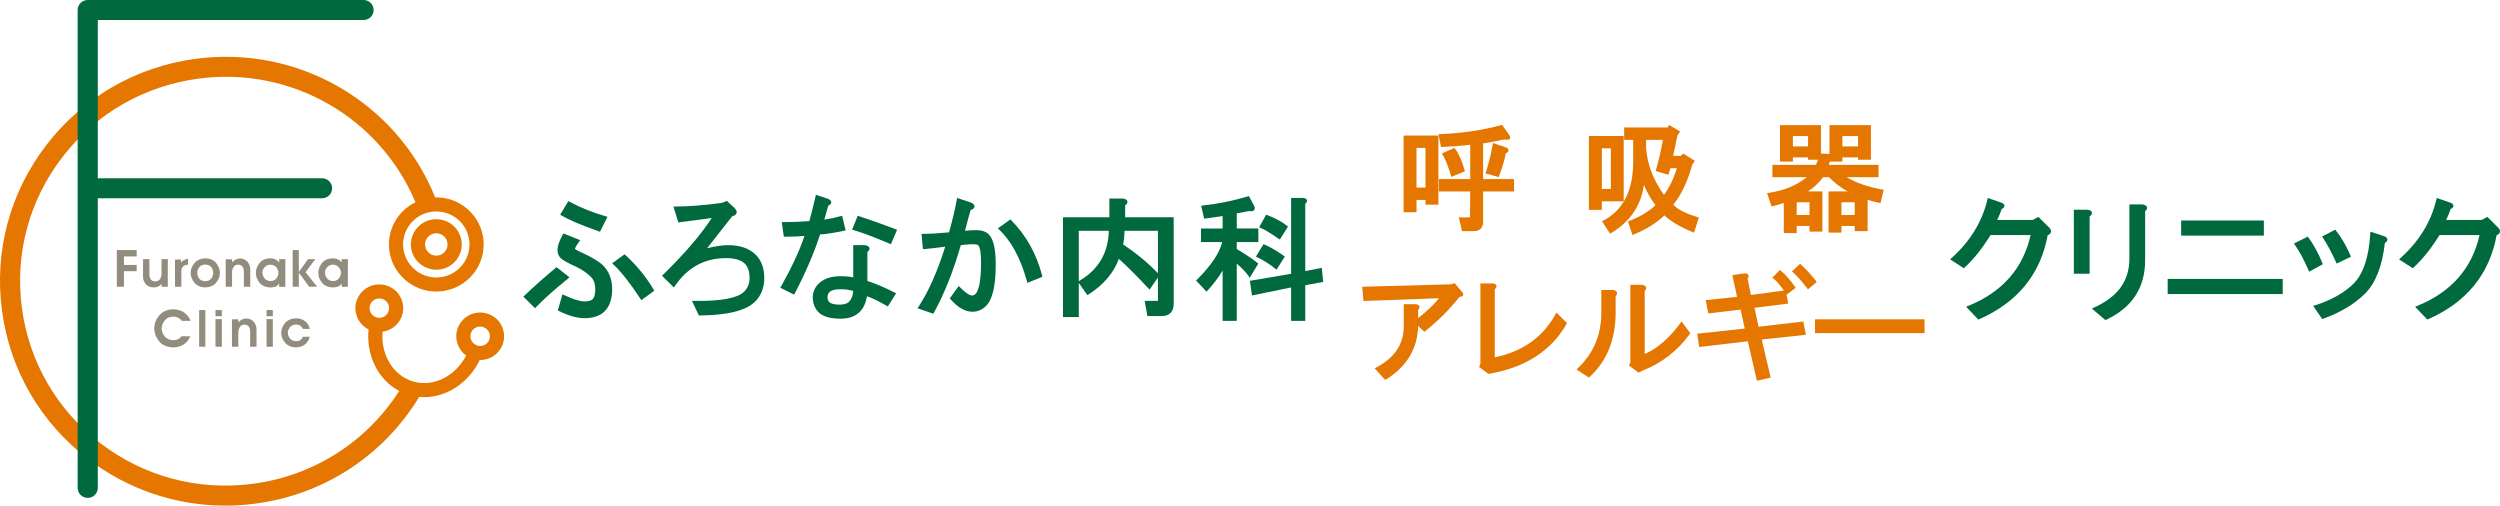 <?xml version="1.0" encoding="utf-8"?>
<!-- Generator: Adobe Illustrator 25.3.1, SVG Export Plug-In . SVG Version: 6.00 Build 0)  -->
<svg version="1.1" xmlns="http://www.w3.org/2000/svg" xmlns:xlink="http://www.w3.org/1999/xlink" x="0px" y="0px" width="534px"
	 height="108px" viewBox="0 0 534 108" style="enable-background:new 0 0 534 108;" xml:space="preserve">
<style type="text/css">
	.st0{fill:#E57600;}
	.st1{fill:#00693E;}
	.st2{fill:#918C7D;}
</style>
<g id="レイヤー_1">
</g>
<g id="ヘッダー">
	<g>
		<g>
			<g>
				<path class="st0" d="M316.791,47.397V40.89h6.615v-2.64h-6.615v-7.62c1.343-0.197,2.861-0.484,4.525-0.851
					c0.831,0.202,1.114,0,1.21-0.191c0.112-0.188,0.077-0.419-0.101-0.683l-1.571-2.23l-0.244,0.067
					c-3.887,1.067-8.236,1.705-12.935,1.908l-0.418,0.018l0.548,2.736l0.303-0.015c1.652-0.064,3.65-0.22,5.931-0.461v7.324h-6.709
					v2.64h6.709l-0.041,5.546h-2.389l0.674,2.934h2.528C316.093,49.371,316.791,48.674,316.791,47.397z"/>
				<path class="st0" d="M302.564,42.706h1.917v1.01h2.763V28.951h-7.442v16.381h2.762V42.706z M304.481,31.587v8.48h-1.917v-8.48
					H304.481z"/>
				<path class="st0" d="M318.89,30.551l-0.072,0.42c-0.334,1.935-0.808,3.856-1.404,5.711l-0.118,0.351l2.815,0.794l0.121-0.304
					c0.703-1.861,1.177-3.473,1.402-4.792c0.274-0.088,0.529-0.226,0.581-0.513c0.047-0.247-0.083-0.477-0.391-0.678L318.89,30.551z
					"/>
				<path class="st0" d="M309.995,37.778l2.906-1.185l-0.084-0.307c-0.559-2.023-1.218-3.48-1.995-4.472l-0.173-0.219l-2.671,1.192
					l0.212,0.346c0.53,0.853,1.102,2.283,1.701,4.261L309.995,37.778z"/>
				<path class="st0" d="M342.155,43.009h4.672V29.05h-7.433v15.778h2.761V43.009z M344.072,31.688v8.682h-1.917v-8.682H344.072z"/>
				<path class="st0" d="M362.534,46.343c-2.338-0.669-4.06-1.544-5.116-2.6c1.746-2.213,3.102-5.072,4.026-8.523l0.576-0.863
					l-2.488-1.565l-0.507,0.504h-1.642l0.92-4.348l0.576-0.868l-2.395-1.397l-0.274,0.549h-9.287v2.642h1.926v4.694
					c0,6.088-2.121,10.302-6.314,12.513l-0.347,0.18l1.723,2.644l0.303-0.176c3.98-2.377,6.307-5.813,6.927-10.244
					c0.577,1.464,1.403,2.922,2.477,4.344c-1.433,1.338-3.293,2.461-5.554,3.336l-0.319,0.118l0.94,2.925l0.359-0.153
					c2.669-1.101,4.854-2.465,6.471-4.063c1.324,1.273,3.33,2.471,5.963,3.556l0.36,0.155l1.05-3.253L362.534,46.343z
					 M356.367,37.335l0.434-1.402h1.379c-0.666,2.198-1.595,4.11-2.756,5.706c-2.343-3.306-3.623-6.71-3.814-10.099v-1.666h3.582
					c-0.393,2.298-0.881,4.416-1.451,6.307l-0.097,0.343L356.367,37.335z"/>
				<path class="st0" d="M378.714,44.014c0.938-0.21,1.71-0.441,2.307-0.692v6.461h2.755v-1.522h2.733v1.213h2.758v-8.598h-3.084
					c1.284-0.833,2.363-1.843,3.211-3.025h1.286c1.222,1.243,2.544,2.256,3.953,3.025h-4.054v8.804h2.755v-1.419h2.832v1.109h2.762
					v-6.687c0.577,0.215,1.372,0.416,2.41,0.62l0.341,0.068l0.683-2.831l-0.381-0.066c-2.902-0.507-5.434-1.387-7.562-2.623h6.843
					v-2.635h-10.627c0.071-0.224,0.139-0.458,0.209-0.693h2.691v-0.906h3.345v0.504h2.754v-7.395h-8.854v6.197
					c-0.047-0.012-0.088-0.021-0.122-0.032l-1.7-0.099v-6.066h-8.75v7.796h2.756v-0.906h3.241v0.504h2.109
					c-0.118,0.38-0.265,0.744-0.444,1.095h-9.288v2.635h7.332c-2.142,1.742-4.844,2.859-8.039,3.332l-0.43,0.061l0.95,2.836
					L378.714,44.014z M386.206,29.062v2.213h-3.241v-2.213H386.206z M386.509,43.209v2.718h-2.733v-2.718H386.509z M396.167,43.209
					v2.718h-2.832v-2.718H396.167z M396.881,29.062v2.213h-3.345v-2.213H396.881z"/>
				<path class="st0" d="M310.709,60.479l-0.895,0.254l-18.842,0.516l0.262,3.043l16.147-0.59c-1.114,1.385-2.618,2.804-4.469,4.241
					v-1.74c0.173-0.168,0.387-0.437,0.283-0.751c-0.119-0.397-0.636-0.454-0.844-0.479h-2.503v4.706
					c0,3.801-1.898,6.674-5.807,8.778l-0.401,0.215l2.238,2.485L296.132,81c4.39-2.733,6.666-6.565,6.78-11.392l1.343,1.261
					l0.247-0.203c2.801-2.247,5.238-4.698,7.259-7.28c0.409,0.02,0.637-0.069,0.746-0.289c0.057-0.126,0.092-0.336-0.125-0.62
					L310.709,60.479z"/>
				<path class="st0" d="M332.225,67.181c-2.714,4.884-7.07,7.952-12.944,9.141V61.769c0.239-0.204,0.451-0.463,0.361-0.766
					c-0.105-0.398-0.615-0.454-0.827-0.474h-2.599v17.076l-0.265,0.798l1.963,1.459l0.147-0.024
					c7.672-1.297,13.226-4.856,16.526-10.587l0.131-0.234l-2.262-2.253L332.225,67.181z"/>
				<path class="st0" d="M358.882,69.066c-2.315,3.167-4.863,5.369-7.578,6.545V62.159c0.163-0.159,0.37-0.43,0.298-0.754
					c-0.105-0.416-0.617-0.531-0.788-0.567l-2.572-0.009v16.563l-0.282,0.692l2.031,1.51l0.984-0.49
					c3.977-1.567,7.316-4.155,9.918-7.698l0.154-0.218l-1.873-2.527L358.882,69.066z"/>
				<path class="st0" d="M344.617,61.95l-2.575-0.009v4.909c0,4.658-1.674,8.616-4.977,11.762l-0.324,0.319l2.647,1.71l0.211-0.187
					c3.653-3.36,5.503-7.967,5.503-13.704v-3.478c0.164-0.161,0.373-0.437,0.293-0.752C345.293,62.102,344.783,61.989,344.617,61.95
					z"/>
				<path class="st0" d="M387.844,59.951c-1.02-1.291-2.062-2.421-3.088-3.375l-0.244-0.226l-1.753,1.598l0.289,0.264
					c0.924,0.865,1.906,1.97,2.903,3.289l0.231,0.303l1.879-1.577L387.844,59.951z"/>
				<path class="st0" d="M385.192,68.677l-9.567,1.113l-0.863-4.046l7.211-0.905l-0.391-2.039l0.083,0.116l1.901-1.448l-0.202-0.278
					c-0.967-1.37-1.939-2.484-2.902-3.303l-0.255-0.222l-1.646,1.634l0.318,0.255c0.568,0.451,1.296,1.289,2.176,2.499L374,63.009
					l-0.714-3.452c0.164-0.246,0.303-0.555,0.164-0.838c-0.074-0.143-0.252-0.326-0.666-0.326c-0.072,0-0.145,0.008-0.238,0.017
					l-2.518,0.357l1.013,4.632l-6.702,0.708l0.545,2.838l6.919-0.815l0.868,4.043l-10.137,1.106l0.401,2.838l10.396-1.217
					l1.947,8.425l2.936-0.669l-1.912-8.137l9.432-1.007L385.192,68.677z"/>
				<rect x="387.689" y="68.208" class="st0" width="23.396" height="2.943"/>
			</g>
			<g>
				<path class="st1" d="M133.638,54.516l-0.217-0.199l-2.669,1.916l0.312,0.299c1.672,1.576,3.585,4.017,5.707,7.264l0.216,0.316
					l2.765-2.018l-0.172-0.285C138.108,59.279,136.119,56.823,133.638,54.516z"/>
				<path class="st1" d="M123.873,53.767c-0.906-0.402-1.041-0.619-1.054-0.595c0.004-0.088,0.069-0.437,0.848-1.499l0.272-0.37
					l-3.618-1.443l-0.145,0.29c-0.724,1.361-1.091,2.387-1.091,3.146c0,0.782,0.23,1.409,0.688,1.851
					c0.431,0.42,1.522,1.029,3.44,1.91c1.109,0.516,2.121,1.218,3.016,2.103c0.613,0.611,0.921,1.493,0.921,2.607
					c0,1.04-0.183,1.76-0.581,2.144c-0.309,0.316-0.876,0.473-1.691,0.473c-1.019,0-2.486-0.457-4.345-1.341l-0.389-0.185
					l-0.999,3.45l0.27,0.133c2.026,1.015,3.864,1.524,5.463,1.524c1.854,0,3.285-0.496,4.277-1.478c1.062-1.061,1.6-2.642,1.6-4.72
					c0-2.073-0.644-3.775-1.937-5.067C127.926,55.826,126.311,54.868,123.873,53.767z"/>
				<path class="st1" d="M121.644,59.238l-2.765-2.169l-0.224,0.181c-2.306,1.911-4.534,3.885-6.601,5.857l-0.266,0.256l2.493,2.471
					l0.257-0.269c1.595-1.671,3.875-3.701,6.763-6.039L121.644,59.238z"/>
				<path class="st1" d="M127.859,49.395l0.296,0.106l1.603-3.193l-0.408-0.119c-2.646-0.748-5.222-1.78-7.656-3.063l-0.302-0.157
					l-1.735,2.888l0.307,0.19C121.519,46.967,124.17,48.097,127.859,49.395z"/>
				<path class="st1" d="M155.509,52.363c-1.171,0-2.672,0.219-4.463,0.653c1.809-2.276,3.605-4.577,5.367-6.841
					c0.287-0.049,0.781-0.203,0.905-0.628c0.177-0.526-0.339-1.041-0.525-1.223l-1.558-1.417l-0.978,0.416
					c-3.842,0.528-7.184,0.789-9.926,0.789h-0.483l1.035,3.39l0.313-0.04c2.254-0.27,4.554-0.576,6.836-0.911
					c-2.245,3.481-5.717,7.545-10.365,12.093l-0.264,0.254l2.535,2.511l0.248-0.358c2.673-3.926,6.329-5.914,10.863-5.914
					c1.894,0,3.242,0.39,4.014,1.156c0.689,0.693,1.045,1.725,1.045,3.064c0,1.213-0.387,2.177-1.171,2.952
					c-1.375,1.372-4.948,2.043-10.557,1.958l-0.579-0.011l1.484,3.139l0.234-0.004c5.993-0.078,9.849-1.052,11.776-2.972
					c1.291-1.283,1.955-2.989,1.955-5.063c0-2.072-0.619-3.739-1.833-4.946C160.048,53.048,158.056,52.363,155.509,52.363z"/>
				<path class="st1" d="M180.256,49.289l0.376-0.07l-0.753-3.125l-0.372,0.093c-1.155,0.327-2.315,0.567-3.435,0.727l0.841-2.973
					c0.261-0.119,0.644-0.344,0.644-0.724c0-0.473-0.579-0.703-0.821-0.797l-2.461-0.814l-0.079,0.38
					c-0.508,2.14-0.954,3.904-1.316,5.243c-1.8,0.139-3.641,0.211-5.477,0.211h-0.424l0.453,3.122h0.309
					c1.582,0,2.962-0.058,4.098-0.17c-1.075,3.191-2.758,6.799-4.981,10.746l-0.189,0.324l2.96,1.473l0.167-0.315
					c2.332-4.49,4.136-8.698,5.369-12.533C176.511,49.991,178.219,49.73,180.256,49.289z"/>
				<path class="st1" d="M183.529,46.192l-0.321-0.098l-1.199,2.969l0.377,0.109c1.82,0.531,4.365,1.487,7.564,2.848l0.342,0.145
					l1.326-3.078l-0.356-0.139C188.287,47.811,185.682,46.883,183.529,46.192z"/>
				<path class="st1" d="M185.272,60.018v-6.195c0.261-0.204,0.526-0.478,0.453-0.826c-0.083-0.424-0.6-0.567-1.049-0.635h-2.427
					v6.875c-0.739-0.154-1.666-0.236-2.759-0.236c-1.998,0-3.557,0.537-4.63,1.595c-0.836,0.826-1.248,1.796-1.248,2.885
					c0,1.318,0.411,2.405,1.248,3.229c0.924,0.921,2.478,1.363,4.758,1.363c1.695,0,3.069-0.497,4.045-1.475
					c0.751-0.744,1.266-1.862,1.531-3.323c1.252,0.453,2.637,1.128,4.138,2.008l0.303,0.175l1.78-2.801l-0.342-0.185
					C189.082,61.453,187.143,60.629,185.272,60.018z M177.216,62.361c0.391-0.385,1.156-0.581,2.274-0.581
					c1.003,0,1.934,0.121,2.753,0.363c-0.041,1.003-0.355,1.768-0.936,2.344c-0.374,0.39-1.075,0.582-2.046,0.582
					c-1.048,0-1.769-0.192-2.162-0.584c-0.241-0.234-0.345-0.566-0.345-1.002C176.753,63.043,176.895,62.678,177.216,62.361z"/>
				<path class="st1" d="M216.041,47.088l-0.216-0.223l-2.69,1.921l0.326,0.303c2.545,2.388,4.525,6.068,5.881,10.94l0.116,0.387
					l3.2-1.299l-0.073-0.306C221.415,54.272,219.221,50.327,216.041,47.088z"/>
				<path class="st1" d="M208.526,49.157c-0.821,0-1.63,0.052-2.401,0.147c0.393-1.559,0.799-3.043,1.192-4.431
					c0.423-0.148,0.822-0.364,0.839-0.766c0.024-0.445-0.45-0.703-0.898-0.89l-2.818-0.931l-0.073,0.402
					c-0.446,2.351-1,4.681-1.659,6.947c-2.305,0.21-4.155,0.316-5.479,0.316h-0.39l0.295,3.275l0.359-0.032
					c1.416-0.139,2.889-0.298,4.403-0.502c-1.629,5.197-3.526,9.496-5.656,12.769l-0.25,0.391l3.372,1.16l0.142-0.262
					c2.206-4.003,4.132-8.84,5.724-14.387c1.098-0.132,1.986-0.198,2.6-0.198c0.799,0,1.053,0.168,1.129,0.239
					c0.214,0.216,0.592,0.979,0.592,3.638c0,4.611-0.643,6.205-1.171,6.732c-0.241,0.236-0.497,0.352-0.784,0.352
					c-0.287,0-0.999-0.229-2.502-1.73l-0.308-0.297l-1.91,2.633l0.193,0.214c1.522,1.753,3.085,2.641,4.651,2.641
					c1.094,0,2.069-0.419,2.905-1.244c1.383-1.388,2.065-4.274,2.065-8.842c0-3.337-0.488-5.446-1.493-6.443
					C210.593,49.457,209.682,49.157,208.526,49.157z"/>
				<path class="st1" d="M240.334,43.863c0.276-0.21,0.55-0.492,0.485-0.844c-0.089-0.41-0.548-0.544-0.965-0.618h-2.893v4.005
					h-9.905v21.327h3.375v-7.299l1.841,2.623l0.293-0.193c3.169-2.05,5.331-4.598,6.424-7.571c1.873,1.687,3.972,3.787,6.25,6.254
					l0.305,0.333l1.791-2.603v4.892c0,0.058-0.012,0.085-0.01,0.085h0.003c-0.007,0.003-0.036,0.014-0.102,0.014h-2.731l0.587,3.238
					h3.071c1.66,0,2.549-0.92,2.549-2.647V46.407h-10.368V43.863z M230.431,60.052V49.299h6.407c-0.1,4.701-2.207,8.293-6.269,10.67
					L230.431,60.052z M239.907,52.21c0.187-0.966,0.28-1.939,0.303-2.911h7.125v9.069C245.257,56.185,242.753,54.116,239.907,52.21z
					"/>
				<path class="st1" d="M273.051,50.953l0.316,0.219l1.752-2.774l-0.255-0.198c-1.099-0.857-2.484-1.602-4.12-2.228l-0.301-0.112
					l-1.496,2.688l0.376,0.157C270.06,48.996,271.318,49.756,273.051,50.953z"/>
				<path class="st1" d="M269.888,52.151l-1.638,2.671l0.363,0.171c1.272,0.595,2.527,1.391,3.735,2.355l0.314,0.257l1.782-2.801
					l-0.277-0.203c-1.404-1-2.745-1.78-3.987-2.321L269.888,52.151z"/>
				<path class="st1" d="M268.531,56.103c-1.111-0.89-2.582-1.861-4.36-2.904v-1.492h4.614v-2.901h-4.614v-3.225
					c0.805-0.137,1.676-0.304,2.638-0.506c0.561,0.105,0.907,0.031,1.098-0.23c0.126-0.188,0.145-0.425,0.034-0.771l-1.187-2.203
					l-0.284,0.087c-2.958,0.905-6.154,1.556-9.489,1.932l-0.408,0.048l0.627,2.764l0.327-0.038c1.093-0.134,2.284-0.305,3.627-0.508
					v2.65h-4.618v2.901h4.524c-0.571,2.332-2.362,5.012-5.333,7.973l-0.249,0.242l2.239,2.373l0.26-0.286
					c1.257-1.372,2.326-2.788,3.176-4.216v10.745h3.019V56.327c1.005,0.825,1.829,1.69,2.464,2.556l0.314,0.446l1.829-3.029
					L268.531,56.103z"/>
				<path class="st1" d="M278.808,57.895V43.511c0.19-0.161,0.435-0.426,0.361-0.739c-0.106-0.402-0.605-0.46-0.835-0.488h-2.553
					v16.199l-8.807,1.496l0.454,3.13l8.353-1.708v7.135h3.027v-7.62l3.829-0.692l-0.301-3.012L278.808,57.895z"/>
				<path class="st1" d="M435.396,46.32l-1.19,0.657h-7.608c0.393-0.781,0.716-1.568,0.971-2.346
					c0.289-0.128,0.574-0.322,0.592-0.635c0.01-0.258-0.154-0.473-0.54-0.664l-3.028-1.047l-0.092,0.388
					c-1.133,4.713-3.687,8.891-7.608,12.41l-0.349,0.319l2.929,1.894l0.209-0.192c1.898-1.733,3.746-4.053,5.487-6.886h8.567
					c-1.589,7.096-6.056,12.174-13.288,15.11l-0.485,0.195l2.609,2.741l0.237-0.104c8.15-3.591,13.051-9.618,14.573-17.912
					c0.396-0.16,0.622-0.378,0.696-0.66c0.083-0.322-0.057-0.665-0.415-1.016L435.396,46.32z"/>
				<path class="st1" d="M457.618,43.658h-2.783v11.808c-0.078,4.624-2.532,7.96-7.509,10.21l-0.52,0.236l2.918,2.457l0.209-0.097
					c5.488-2.573,8.27-6.845,8.27-12.692V45.107c0.205-0.17,0.477-0.469,0.397-0.818C458.508,43.878,458.037,43.734,457.618,43.658z
					"/>
				<path class="st1" d="M446.811,45.322c-0.126-0.436-0.695-0.496-0.947-0.521h-2.893v13.661h3.372V46.248
					C446.64,45.999,446.914,45.678,446.811,45.322z"/>
				<rect x="465.895" y="47.096" class="st1" width="17.664" height="3.231"/>
				<rect x="463.015" y="59.575" class="st1" width="24.573" height="3.234"/>
				<path class="st1" d="M498.948,55.96l0.152,0.335l3.067-1.451l-0.136-0.321c-0.858-2.009-1.882-3.764-3.049-5.237l-0.178-0.234
					l-2.814,1.474l0.226,0.328C497.116,52.211,498.038,53.933,498.948,55.96z"/>
				<path class="st1" d="M509.187,50.429l-2.868-0.947l-0.032,0.464c-0.297,5.008-1.506,8.586-3.579,10.65
					c-1.945,1.935-4.688,3.478-8.152,4.606l-0.459,0.151l1.927,2.796l0.26-0.095c3.647-1.311,6.643-3.112,8.891-5.348
					c2.252-2.235,3.675-5.868,4.23-10.803c0.29-0.173,0.572-0.432,0.543-0.781C509.906,50.67,509.361,50.488,509.187,50.429z"/>
				<path class="st1" d="M496.036,56.131c-0.852-2.079-1.837-3.875-2.918-5.34l-0.183-0.248l-2.949,1.465l0.233,0.342
					c0.988,1.43,1.941,3.215,2.853,5.314l0.152,0.374l2.939-1.61L496.036,56.131z"/>
				<path class="st1" d="M533.56,48.573l-2.265-2.253l-1.197,0.657h-7.605c0.388-0.781,0.718-1.568,0.972-2.346
					c0.291-0.128,0.573-0.322,0.592-0.635c0.013-0.258-0.159-0.473-0.539-0.664l-3.025-1.047l-0.097,0.388
					c-1.128,4.713-3.685,8.891-7.606,12.41l-0.354,0.319l2.938,1.894l0.205-0.192c1.902-1.733,3.745-4.053,5.488-6.886h8.562
					c-1.59,7.096-6.052,12.174-13.28,15.11l-0.489,0.195l2.615,2.741l0.231-0.104c8.151-3.591,13.05-9.618,14.571-17.912
					c0.398-0.16,0.624-0.378,0.702-0.66C534.058,49.267,533.92,48.929,533.56,48.573z"/>
			</g>
		</g>
		<g>
			<g>
				<path class="st2" d="M24.952,53.417h4.24v1.354h-2.716v1.819h2.716v1.339h-2.716v3.313h-1.524V53.417z"/>
				<path class="st2" d="M35.844,61.242h-1.339v-0.648c-0.165,0.242-0.389,0.443-0.67,0.586c-0.285,0.137-0.615,0.213-1.017,0.221
					c-0.77-0.029-1.333-0.269-1.696-0.73c-0.384-0.46-0.573-0.988-0.57-1.582v-3.738h1.36v3.176c-0.003,0.426,0.077,0.791,0.27,1.1
					c0.171,0.304,0.524,0.464,1.009,0.478c0.478-0.023,0.835-0.21,1.034-0.558c0.178-0.356,0.285-0.745,0.28-1.174v-3.023h1.339
					V61.242z"/>
				<path class="st2" d="M40.18,56.529c-0.472,0.028-0.845,0.159-1.07,0.395c-0.238,0.234-0.369,0.541-0.369,0.91v3.407h-1.362
					v-5.804h1.283v0.643c0.125-0.191,0.335-0.363,0.606-0.515c0.27-0.148,0.571-0.25,0.912-0.302V56.529z"/>
				<path class="st2" d="M43.887,55.17c1.038,0.047,1.811,0.398,2.32,1.063c0.513,0.662,0.768,1.349,0.768,2.047
					c0.003,0.744-0.262,1.435-0.786,2.084c-0.523,0.646-1.326,0.989-2.406,1.037c-0.992-0.052-1.752-0.4-2.275-1.054
					c-0.522-0.652-0.79-1.33-0.79-2.045c0-0.767,0.279-1.476,0.819-2.116C42.078,55.546,42.862,55.212,43.887,55.17z M43.842,56.509
					c-0.585,0.02-1.023,0.208-1.294,0.574c-0.274,0.362-0.416,0.769-0.414,1.219c0,0.453,0.149,0.853,0.422,1.208
					c0.274,0.348,0.713,0.536,1.286,0.553c0.609-0.022,1.056-0.222,1.314-0.588c0.265-0.374,0.385-0.795,0.374-1.262
					c0-0.45-0.138-0.841-0.423-1.173C44.818,56.699,44.388,56.527,43.842,56.509z"/>
				<path class="st2" d="M48.212,55.394h1.355v0.663c0.173-0.234,0.405-0.434,0.701-0.588c0.297-0.163,0.618-0.248,0.986-0.255
					c0.699,0.027,1.243,0.272,1.634,0.736c0.364,0.461,0.561,0.997,0.565,1.602v3.69h-1.361v-3.14
					c0.008-0.425-0.067-0.787-0.253-1.091c-0.182-0.309-0.503-0.468-0.98-0.482c-0.475,0.02-0.805,0.208-1.011,0.556
					c-0.202,0.353-0.292,0.744-0.281,1.175v2.981h-1.355V55.394z"/>
				<path class="st2" d="M54.649,58.28c0-0.718,0.251-1.412,0.757-2.065c0.507-0.655,1.268-1.001,2.273-1.044
					c0.407-0.002,0.769,0.066,1.109,0.212c0.321,0.14,0.599,0.371,0.839,0.676v-0.706h1.319v5.91h-1.319v-0.733
					c-0.17,0.288-0.399,0.509-0.706,0.652c-0.303,0.141-0.693,0.216-1.205,0.221c-1.004-0.044-1.763-0.379-2.284-1.014
					C54.912,59.759,54.653,59.056,54.649,58.28z M59.465,58.238c-0.002-0.389-0.141-0.764-0.434-1.13
					c-0.294-0.362-0.728-0.556-1.278-0.579c-0.525,0.022-0.947,0.212-1.246,0.564c-0.294,0.358-0.459,0.723-0.463,1.099
					c0,0.425,0.153,0.838,0.436,1.228c0.282,0.385,0.722,0.597,1.295,0.622c0.538-0.022,0.97-0.216,1.259-0.578
					C59.324,59.105,59.463,58.691,59.465,58.238z"/>
				<path class="st2" d="M62.516,61.242v-7.824h1.309v4.685l1.98-2.751h1.541l-2.077,2.796l2.474,3.094h-1.707l-2.21-3.004v3.004
					H62.516z"/>
				<path class="st2" d="M67.988,58.28c0-0.718,0.249-1.412,0.756-2.065c0.506-0.655,1.267-1.001,2.288-1.044
					c0.415-0.002,0.769,0.066,1.103,0.212c0.335,0.14,0.612,0.371,0.849,0.676v-0.706h1.32v5.91h-1.32v-0.733
					c-0.164,0.288-0.403,0.509-0.703,0.652c-0.3,0.141-0.719,0.216-1.23,0.221c-0.999-0.044-1.748-0.379-2.27-1.014
					C68.256,59.759,67.994,59.056,67.988,58.28z M72.824,58.238c-0.003-0.389-0.138-0.764-0.455-1.13
					c-0.292-0.362-0.705-0.556-1.27-0.579c-0.532,0.022-0.934,0.212-1.232,0.564c-0.305,0.358-0.455,0.723-0.461,1.099
					c0,0.425,0.131,0.838,0.436,1.228c0.28,0.385,0.699,0.597,1.294,0.622c0.537-0.022,0.944-0.216,1.237-0.578
					C72.685,59.105,72.821,58.691,72.824,58.238z"/>
				<path class="st2" d="M32.941,70.117c0.007-0.984,0.353-1.891,1.052-2.724c0.682-0.831,1.677-1.273,2.961-1.322
					c1.01,0.017,1.815,0.263,2.437,0.725c0.597,0.465,1.049,1.047,1.329,1.739H38.83c-0.176-0.256-0.425-0.472-0.724-0.64
					c-0.32-0.172-0.69-0.26-1.152-0.267c-0.794,0.043-1.391,0.334-1.814,0.878c-0.398,0.541-0.614,1.083-0.614,1.611
					c0.017,0.722,0.258,1.324,0.725,1.809c0.446,0.479,1.04,0.728,1.725,0.747c0.396,0,0.736-0.077,1.046-0.216
					c0.328-0.147,0.56-0.361,0.74-0.627h1.873c-0.289,0.717-0.729,1.289-1.365,1.723c-0.615,0.428-1.388,0.645-2.314,0.662
					c-1.345-0.064-2.361-0.524-3.037-1.384C33.267,71.973,32.941,71.062,32.941,70.117z"/>
				<path class="st2" d="M42.535,74.06v-7.829h1.331v7.829H42.535z"/>
				<path class="st2" d="M46.028,67.539v-1.309h1.357v1.309H46.028z M46.028,68.166h1.357v5.894h-1.357V68.166z"/>
				<path class="st2" d="M49.548,68.21h1.357v0.668c0.176-0.243,0.408-0.441,0.701-0.6c0.3-0.159,0.622-0.244,0.986-0.253
					c0.722,0.027,1.267,0.275,1.632,0.736c0.389,0.464,0.564,0.998,0.567,1.604v3.694h-1.36v-3.14
					c0.005-0.428-0.068-0.792-0.253-1.096c-0.182-0.308-0.504-0.464-0.981-0.481c-0.472,0.026-0.806,0.206-1.004,0.563
					c-0.187,0.346-0.293,0.737-0.289,1.165v2.989h-1.357V68.21z"/>
				<path class="st2" d="M56.938,67.539v-1.309h1.335v1.309H56.938z M56.938,68.166h1.335v5.894h-1.335V68.166z"/>
				<path class="st2" d="M63.19,69.321c-0.538,0.022-0.962,0.211-1.254,0.572c-0.294,0.36-0.452,0.751-0.452,1.179
					c0,0.438,0.153,0.839,0.441,1.211c0.288,0.367,0.733,0.568,1.309,0.595c0.384,0,0.702-0.083,0.937-0.25
					c0.22-0.156,0.4-0.396,0.543-0.704h1.437c-0.106,0.611-0.41,1.138-0.92,1.586c-0.504,0.445-1.194,0.677-2.041,0.706
					c-1.01-0.049-1.784-0.396-2.321-1.04c-0.532-0.643-0.804-1.336-0.807-2.08c0.006-0.751,0.285-1.448,0.827-2.092
					c0.544-0.636,1.329-0.979,2.345-1.019c0.8,0.019,1.475,0.244,1.995,0.676c0.519,0.432,0.835,0.965,0.942,1.594h-1.457
					c-0.143-0.272-0.33-0.499-0.559-0.671C63.916,69.413,63.578,69.327,63.19,69.321z"/>
			</g>
			<g>
				<path class="st0" d="M87.808,52.926c0.373,2.665,2.683,4.682,5.383,4.682l0,0c0.238,0,0.477-0.013,0.719-0.042
					c1.431-0.189,2.703-0.926,3.597-2.065c0.875-1.144,1.268-2.563,1.073-3.993c-0.353-2.673-2.661-4.687-5.383-4.687
					c-0.24,0-0.478,0.015-0.718,0.046C89.523,47.256,87.428,49.974,87.808,52.926z M92.882,49.846
					c0.097-0.011,0.22-0.019,0.315-0.019c1.206,0,2.231,0.892,2.374,2.077c0.101,0.63-0.078,1.259-0.47,1.765
					c-0.386,0.508-0.95,0.832-1.595,0.915c-1.326,0.18-2.518-0.767-2.691-2.057C90.636,51.223,91.568,50.018,92.882,49.846z"/>
				<path class="st0" d="M107.458,70.384c-0.38-1.303-1.261-2.377-2.456-3.015c-0.746-0.406-1.583-0.614-2.44-0.614
					c-1.874,0-3.599,1.018-4.484,2.659c-1.24,2.265-0.548,5.056,1.502,6.527c-2.275,4.364-6.918,6.799-11.269,5.56
					c-2.408-0.686-4.388-2.396-5.552-4.822c-0.874-1.785-1.211-3.793-1.034-5.826c1.596-0.222,2.999-1.179,3.779-2.615
					c0.659-1.192,0.791-2.562,0.413-3.864c-0.397-1.297-1.266-2.369-2.471-3.018c-0.745-0.399-1.584-0.612-2.419-0.612
					c-1.875,0-3.603,1.018-4.495,2.66c-0.652,1.194-0.805,2.565-0.404,3.867c0.378,1.298,1.267,2.37,2.461,3.017
					c0.052,0.025,0.094,0.04,0.134,0.061c-0.266,2.653,0.183,5.291,1.304,7.631c1.192,2.445,3.013,4.35,5.244,5.521
					c-6.997,10.932-18.343,18.142-31.293,19.842c-11.63,1.531-23.17-1.533-32.478-8.628C12.186,87.618,6.216,77.344,4.677,65.786
					C3.14,54.227,6.224,42.759,13.371,33.507c7.12-9.255,17.456-15.191,29.106-16.724c19.732-2.593,38.621,8.249,46.266,26.415
					c-3.796,1.855-6.163,5.955-5.584,10.336c0.673,4.984,4.971,8.737,10.023,8.738l0,0c0.452,0,0.895-0.029,1.334-0.083
					c5.547-0.729,9.443-5.795,8.71-11.294c-0.669-4.98-4.965-8.736-10.023-8.736c-0.075,0-0.167,0.004-0.247,0.006
					C84.747,21.848,63.788,9.67,41.896,12.549C29.14,14.224,17.79,20.748,9.964,30.908c-7.85,10.159-11.233,22.744-9.537,35.44
					c1.681,12.688,8.248,23.967,18.459,31.755C27.392,104.581,37.595,108,48.115,108c2.145,0,4.283-0.144,6.422-0.422
					c14.634-1.926,27.375-10.232,35.007-22.808c0.351,0.034,0.722,0.059,1.071,0.059c4.866,0,9.525-3.086,11.856-7.928
					c0.029,0,0.057,0.005,0.088,0.005c1.891,0,3.601-1.02,4.501-2.661C107.701,73.056,107.855,71.682,107.458,70.384z M79.19,64.832
					c0.36-0.668,1.068-1.081,1.838-1.081c0.338,0,0.686,0.079,0.988,0.246c0.495,0.267,0.844,0.705,1.008,1.235
					c0.149,0.531,0.096,1.09-0.17,1.578c-0.355,0.665-1.062,1.082-1.834,1.082c-0.339,0-0.689-0.081-0.992-0.251
					c-0.491-0.26-0.84-0.7-1.009-1.234C78.874,65.878,78.927,65.32,79.19,64.832z M100.222,51.296
					c0.512,3.852-2.212,7.401-6.09,7.909c-0.32,0.043-0.641,0.063-0.949,0.063l0,0c-3.544,0-6.548-2.636-7.02-6.129
					c-0.512-3.849,2.217-7.404,6.104-7.915c0.318-0.037,0.629-0.055,0.938-0.055C96.75,45.168,99.77,47.796,100.222,51.296z
					 M104.394,72.816c-0.361,0.668-1.069,1.087-1.836,1.087c-0.34,0-0.67-0.085-0.975-0.252c-1.01-0.546-1.397-1.8-0.854-2.804
					c0.375-0.672,1.07-1.09,1.833-1.09c0.36,0,0.685,0.089,0.992,0.254c0.495,0.263,0.857,0.7,1.007,1.231
					C104.731,71.769,104.667,72.33,104.394,72.816z"/>
			</g>
			<path class="st1" d="M77.663,0H18.749c-1.196,0-2.162,0.956-2.162,2.138v102.074c0,1.183,0.966,2.139,2.162,2.139
				c1.172,0,2.141-0.955,2.141-2.139V42.349h47.906c1.177,0,2.145-0.956,2.145-2.138c0-1.178-0.968-2.137-2.145-2.137H20.89V4.274
				h56.773c1.182,0,2.142-0.955,2.142-2.136C79.805,0.956,78.845,0,77.663,0z"/>
		</g>
	</g>
</g>
</svg>
